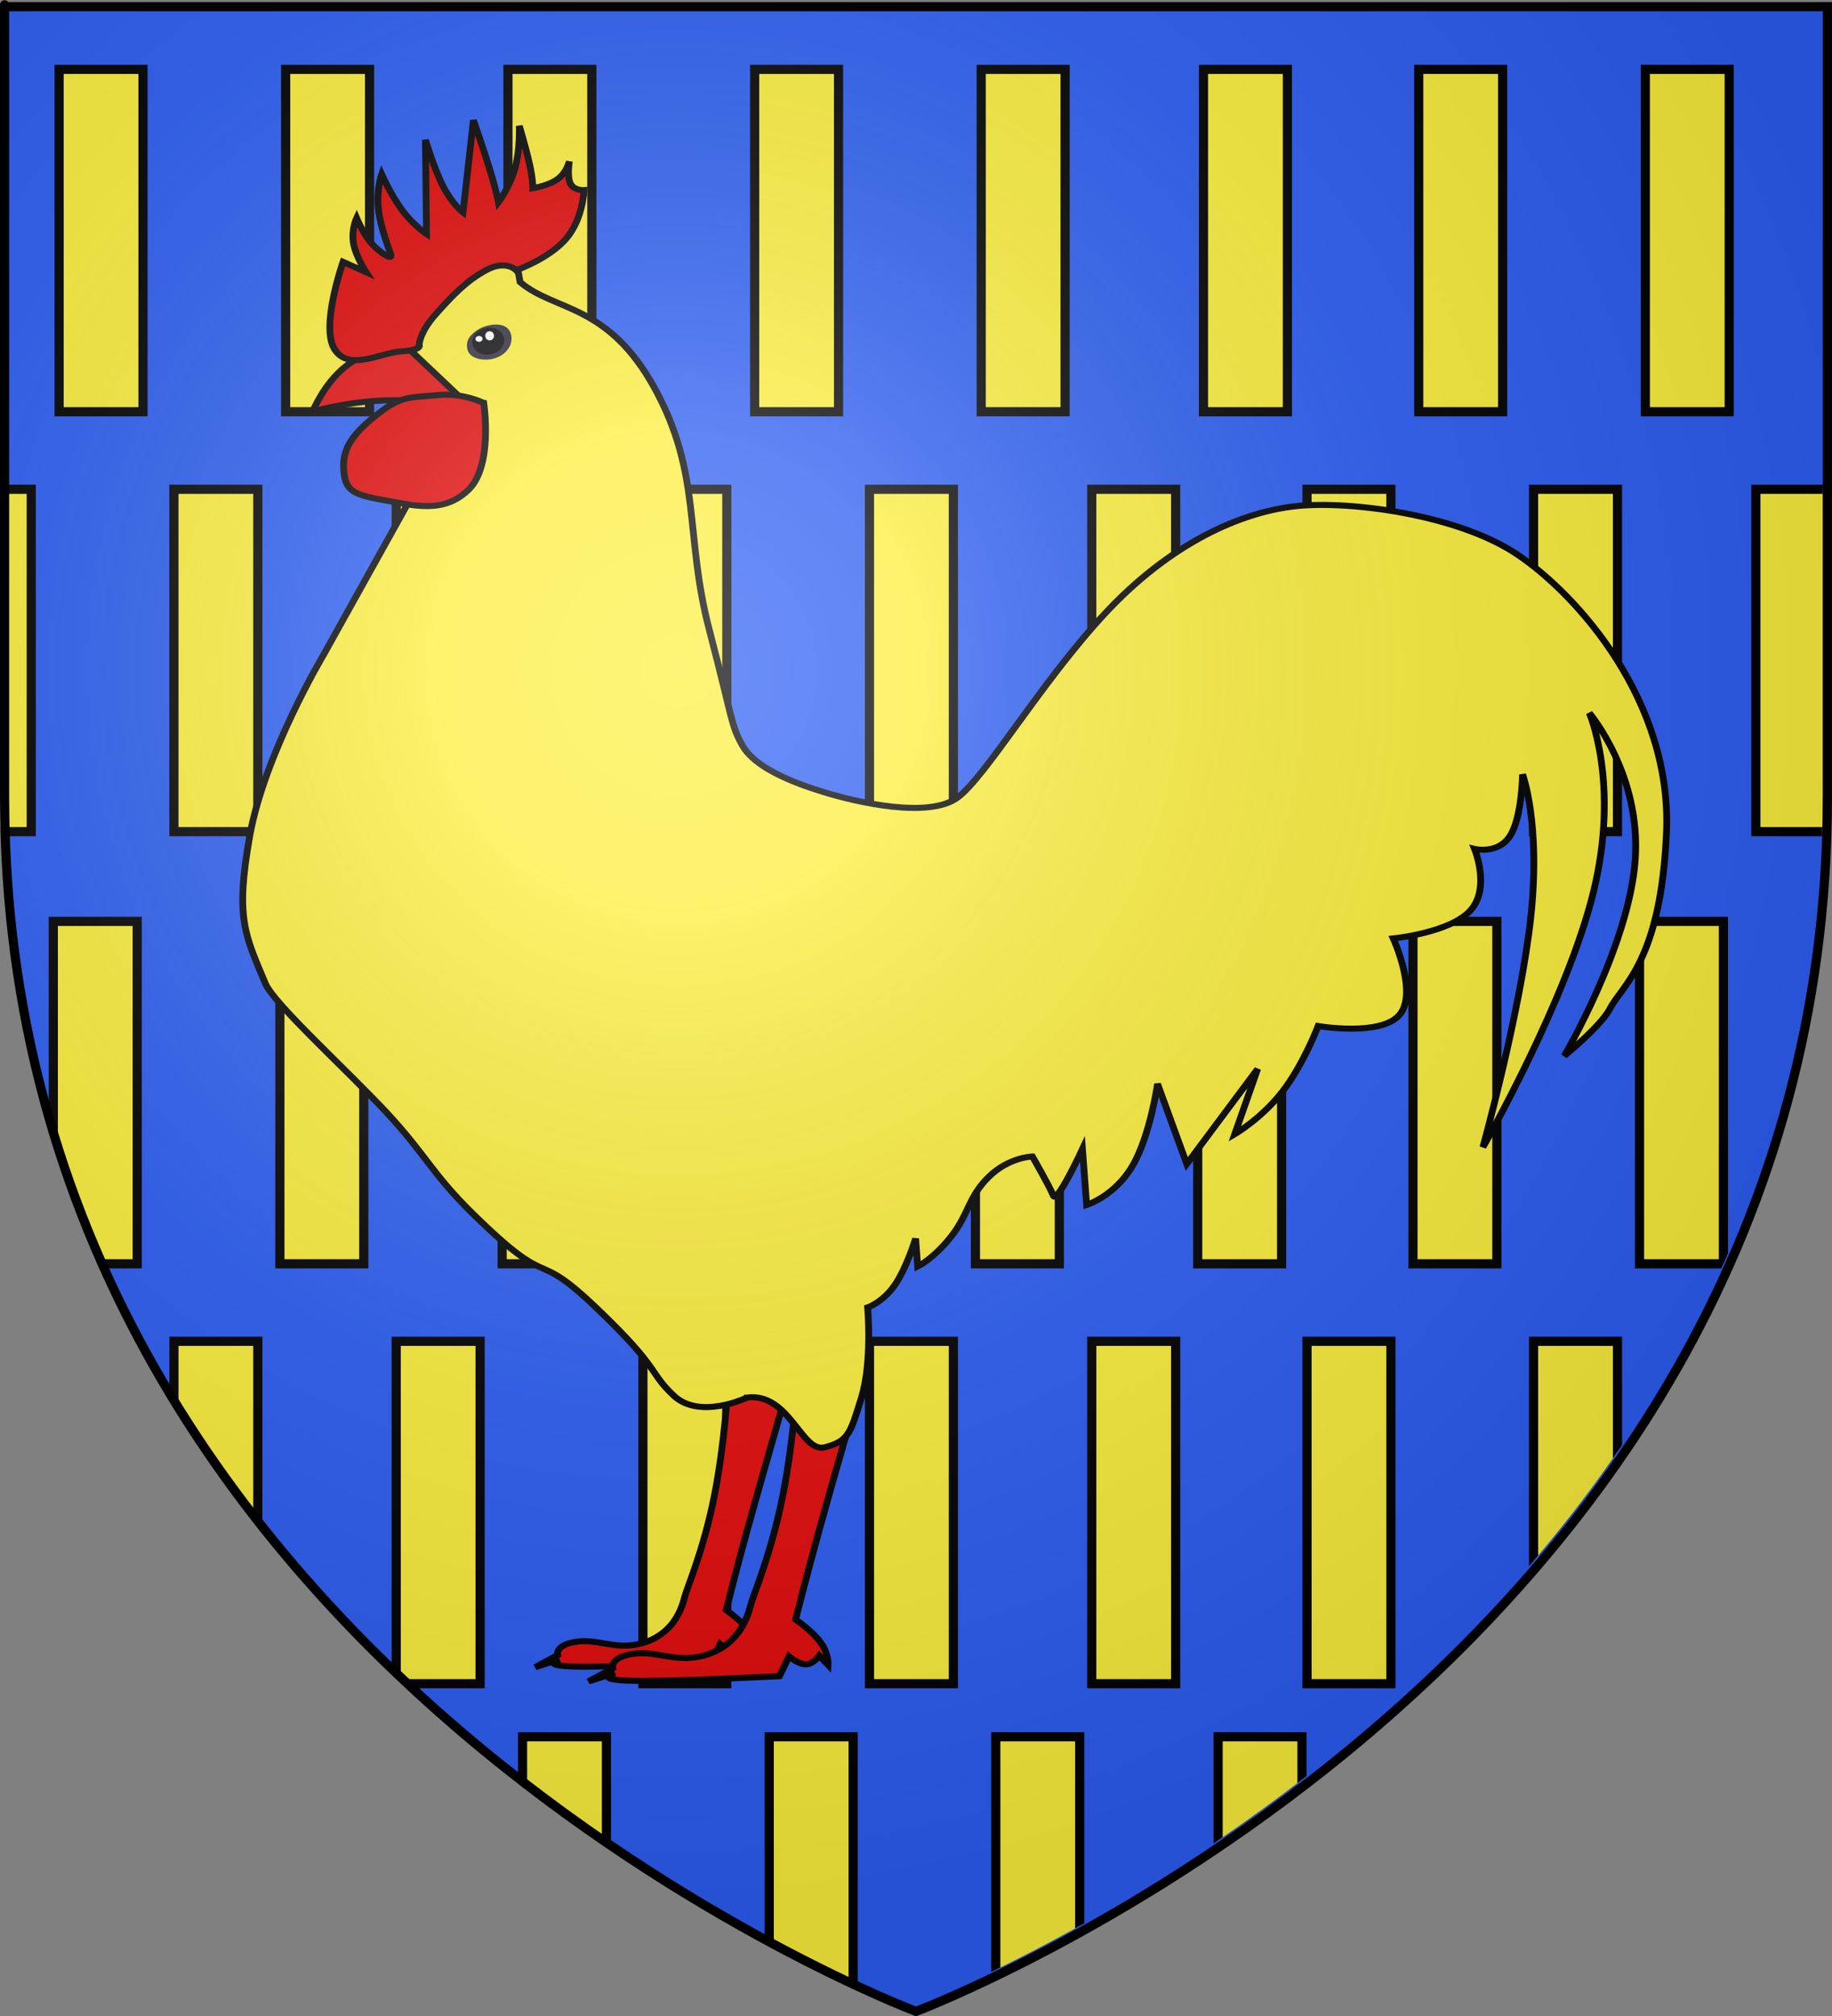 <?xml version="1.0" encoding="UTF-8" standalone="no"?>
<svg
   xmlns:dc="http://purl.org/dc/elements/1.1/"
   xmlns:cc="http://creativecommons.org/ns#"
   xmlns:rdf="http://www.w3.org/1999/02/22-rdf-syntax-ns#"
   xmlns:svg="http://www.w3.org/2000/svg"
   xmlns="http://www.w3.org/2000/svg"
   xmlns:xlink="http://www.w3.org/1999/xlink"
   xmlns:sodipodi="http://sodipodi.sourceforge.net/DTD/sodipodi-0.dtd"
   xmlns:inkscape="http://www.inkscape.org/namespaces/inkscape"
   height="660"
   width="600"
   version="1.0"
   id="svg2"
   sodipodi:version="0.32"
   inkscape:version="0.48.1 r9760"
   sodipodi:docname="Blason seme bilette.svg"
   inkscape:export-filename="/Users/olivier/Desktop/Blason Rouge/Blason_Vide_3D.png"
   inkscape:export-xdpi="144"
   inkscape:export-ydpi="144"
   inkscape:output_extension="org.inkscape.output.svg.inkscape">
  <rect width="100%" height="100%" fill="#808080" stroke="none"/>
  <sodipodi:namedview
     inkscape:window-height="679"
     inkscape:window-width="1280"
     inkscape:pageshadow="2"
     inkscape:pageopacity="0.0"
     guidetolerance="10.0"
     gridtolerance="10.0"
     objecttolerance="10.0"
     borderopacity="1.0"
     bordercolor="#666666"
     pagecolor="#ffffff"
     id="base"
     showgrid="false"
     height="660px"
     inkscape:zoom="0.69848485"
     inkscape:cx="300"
     inkscape:cy="330"
     inkscape:window-x="0"
     inkscape:window-y="0"
     inkscape:current-layer="g11991"
     showguides="true"
     inkscape:guide-bbox="true"
     inkscape:window-maximized="0">
    <sodipodi:guide
       orientation="1,0"
       position="300,305.917"
       id="guide3626" />
  </sodipodi:namedview>
  <desc
     id="desc4">Flag of Canton of Valais (Wallis)</desc>
  <defs
     id="defs6">
    <inkscape:perspective
       sodipodi:type="inkscape:persp3d"
       inkscape:vp_x="0 : 330 : 1"
       inkscape:vp_y="0 : 1000 : 0"
       inkscape:vp_z="600 : 330 : 1"
       inkscape:persp3d-origin="300 : 220 : 1"
       id="perspective35" />
    <linearGradient
       id="linearGradient2893">
      <stop
         style="stop-color:white;stop-opacity:0.314;"
         offset="0"
         id="stop2895" />
      <stop
         id="stop2897"
         offset="0.19"
         style="stop-color:white;stop-opacity:0.251;" />
      <stop
         style="stop-color:#6b6b6b;stop-opacity:0.125;"
         offset="0.6"
         id="stop2901" />
      <stop
         style="stop-color:black;stop-opacity:0.125;"
         offset="1"
         id="stop2899" />
    </linearGradient>
    <linearGradient
       id="linearGradient2885">
      <stop
         id="stop2887"
         offset="0"
         style="stop-color:white;stop-opacity:1;" />
      <stop
         style="stop-color:white;stop-opacity:1;"
         offset="0.229"
         id="stop2891" />
      <stop
         id="stop2889"
         offset="1"
         style="stop-color:black;stop-opacity:1;" />
    </linearGradient>
    <linearGradient
       id="linearGradient2955">
      <stop
         id="stop2867"
         offset="0"
         style="stop-color:#fd0000;stop-opacity:1;" />
      <stop
         style="stop-color:#e77275;stop-opacity:0.659;"
         offset="0.5"
         id="stop2873" />
      <stop
         style="stop-color:black;stop-opacity:0.323;"
         offset="1"
         id="stop2959" />
    </linearGradient>
    <radialGradient
       inkscape:collect="always"
       xlink:href="#linearGradient2955"
       id="radialGradient2961"
       cx="225.524"
       cy="218.901"
       fx="225.524"
       fy="218.901"
       r="300"
       gradientTransform="matrix(-4.167939e-4,2.183,-1.884,-3.599562e-4,615.597,-289.121)"
       gradientUnits="userSpaceOnUse" />
    <polygon
       id="star"
       transform="scale(53,53)"
       points="0,-1 0.588,0.809 -0.951,-0.309 0.951,-0.309 -0.588,0.809 0,-1 " />
    <clipPath
       id="clip">
      <path
         d="M 0,-200 L 0,600 L 300,600 L 300,-200 L 0,-200 z "
         id="path10" />
    </clipPath>
    <radialGradient
       inkscape:collect="always"
       xlink:href="#linearGradient2955"
       id="radialGradient1911"
       gradientUnits="userSpaceOnUse"
       gradientTransform="matrix(-4.167939e-4,2.183,-1.884,-3.599562e-4,615.597,-289.121)"
       cx="225.524"
       cy="218.901"
       fx="225.524"
       fy="218.901"
       r="300" />
    <radialGradient
       inkscape:collect="always"
       xlink:href="#linearGradient2955"
       id="radialGradient2865"
       gradientUnits="userSpaceOnUse"
       gradientTransform="matrix(0,1.749,-1.593,-1.049767e-7,551.788,-191.29)"
       cx="225.524"
       cy="218.901"
       fx="225.524"
       fy="218.901"
       r="300" />
    <radialGradient
       inkscape:collect="always"
       xlink:href="#linearGradient2955"
       id="radialGradient2871"
       gradientUnits="userSpaceOnUse"
       gradientTransform="matrix(0,1.386,-1.323,-5.741131e-8,-158.082,-109.541)"
       cx="225.524"
       cy="218.901"
       fx="225.524"
       fy="218.901"
       r="300" />
    <radialGradient
       inkscape:collect="always"
       xlink:href="#linearGradient2893"
       id="radialGradient3163"
       gradientUnits="userSpaceOnUse"
       gradientTransform="matrix(1.353,0,0,1.349,-77.629,-85.747)"
       cx="221.445"
       cy="226.331"
       fx="221.445"
       fy="226.331"
       r="300" />
    <linearGradient
       id="linearGradient9507">
      <stop
         style="stop-color:white;stop-opacity:0.314"
         offset="0"
         id="stop9509" />
      <stop
         style="stop-color:white;stop-opacity:0.251"
         offset="0.19"
         id="stop9511" />
      <stop
         style="stop-color:#6b6b6b;stop-opacity:0.125"
         offset="0.6"
         id="stop9513" />
      <stop
         style="stop-color:black;stop-opacity:0.125"
         offset="1"
         id="stop9515" />
    </linearGradient>
    <linearGradient
       id="linearGradient9517">
      <stop
         style="stop-color:white;stop-opacity:1"
         offset="0"
         id="stop9519" />
      <stop
         style="stop-color:white;stop-opacity:1"
         offset="0.229"
         id="stop9521" />
      <stop
         style="stop-color:black;stop-opacity:1"
         offset="1"
         id="stop9523" />
    </linearGradient>
    <linearGradient
       id="linearGradient9525">
      <stop
         style="stop-color:#fd0000;stop-opacity:1"
         offset="0"
         id="stop9527" />
      <stop
         style="stop-color:#e77275;stop-opacity:0.659"
         offset="0.5"
         id="stop9529" />
      <stop
         style="stop-color:black;stop-opacity:0.323"
         offset="1"
         id="stop9531" />
    </linearGradient>
    <radialGradient
       cx="225.524"
       cy="218.901"
       r="300"
       fx="225.524"
       fy="218.901"
       id="radialGradient9533"
       xlink:href="#linearGradient2955"
       gradientUnits="userSpaceOnUse"
       gradientTransform="matrix(-4.167939e-4,2.183,-1.884,-3.599562e-4,615.597,-289.121)" />
    <polygon
       points="0,-1 0.588,0.809 -0.951,-0.309 0.951,-0.309 -0.588,0.809 0,-1 "
       transform="scale(53,53)"
       id="polygon9535" />
    <clipPath
       id="clipPath9537">
      <path
         d="M 0,-200 L 0,600 L 300,600 L 300,-200 L 0,-200 z "
         id="path9539" />
    </clipPath>
    <radialGradient
       cx="225.524"
       cy="218.901"
       r="300"
       fx="225.524"
       fy="218.901"
       id="radialGradient9541"
       xlink:href="#linearGradient2955"
       gradientUnits="userSpaceOnUse"
       gradientTransform="matrix(-4.167939e-4,2.183,-1.884,-3.599562e-4,615.597,-289.121)" />
    <radialGradient
       cx="225.524"
       cy="218.901"
       r="300"
       fx="225.524"
       fy="218.901"
       id="radialGradient9543"
       xlink:href="#linearGradient2955"
       gradientUnits="userSpaceOnUse"
       gradientTransform="matrix(0,1.749,-1.593,-1.049767e-7,551.788,-191.29)" />
    <radialGradient
       cx="225.524"
       cy="218.901"
       r="300"
       fx="225.524"
       fy="218.901"
       id="radialGradient9545"
       xlink:href="#linearGradient2955"
       gradientUnits="userSpaceOnUse"
       gradientTransform="matrix(0,1.386,-1.323,-5.741131e-8,-158.082,-109.541)" />
    <radialGradient
       cx="221.445"
       cy="226.331"
       r="300"
       fx="221.445"
       fy="226.331"
       id="radialGradient9547"
       xlink:href="#linearGradient2893"
       gradientUnits="userSpaceOnUse"
       gradientTransform="matrix(1.353,0,0,1.349,-77.629,-85.747)" />
    <radialGradient
       r="300"
       fy="226.331"
       fx="221.445"
       cy="226.331"
       cx="221.445"
       gradientTransform="matrix(1.353,0,0,1.349,-77.629,-85.747)"
       gradientUnits="userSpaceOnUse"
       id="radialGradient3567"
       xlink:href="#linearGradient2893"
       inkscape:collect="always" />
    <radialGradient
       r="300"
       fy="218.901"
       fx="225.524"
       cy="218.901"
       cx="225.524"
       gradientTransform="matrix(0,1.386,-1.323,-5.741131e-8,-158.082,-109.541)"
       gradientUnits="userSpaceOnUse"
       id="radialGradient3565"
       xlink:href="#linearGradient2955"
       inkscape:collect="always" />
    <radialGradient
       r="300"
       fy="218.901"
       fx="225.524"
       cy="218.901"
       cx="225.524"
       gradientTransform="matrix(0,1.749,-1.593,-1.049767e-7,551.788,-191.29)"
       gradientUnits="userSpaceOnUse"
       id="radialGradient3563"
       xlink:href="#linearGradient2955"
       inkscape:collect="always" />
    <radialGradient
       r="300"
       fy="218.901"
       fx="225.524"
       cy="218.901"
       cx="225.524"
       gradientTransform="matrix(-4.167939e-4,2.183,-1.884,-3.599562e-4,615.597,-289.121)"
       gradientUnits="userSpaceOnUse"
       id="radialGradient3561"
       xlink:href="#linearGradient2955"
       inkscape:collect="always" />
    <clipPath
       id="clipPath3557">
      <path
         id="path3559"
         d="M 0,-200 L 0,600 L 300,600 L 300,-200 L 0,-200 z " />
    </clipPath>
    <polygon
       points="0,-1 0.588,0.809 -0.951,-0.309 0.951,-0.309 -0.588,0.809 0,-1 "
       transform="scale(53,53)"
       id="polygon3555" />
    <radialGradient
       gradientUnits="userSpaceOnUse"
       gradientTransform="matrix(-4.167939e-4,2.183,-1.884,-3.599562e-4,615.597,-289.121)"
       r="300"
       fy="218.901"
       fx="225.524"
       cy="218.901"
       cx="225.524"
       id="radialGradient3553"
       xlink:href="#linearGradient2955"
       inkscape:collect="always" />
    <linearGradient
       id="linearGradient3545">
      <stop
         style="stop-color:#fd0000;stop-opacity:1;"
         offset="0"
         id="stop3547" />
      <stop
         id="stop3549"
         offset="0.5"
         style="stop-color:#e77275;stop-opacity:0.659;" />
      <stop
         id="stop3551"
         offset="1"
         style="stop-color:black;stop-opacity:0.323;" />
    </linearGradient>
    <linearGradient
       id="linearGradient3537">
      <stop
         style="stop-color:white;stop-opacity:1;"
         offset="0"
         id="stop3539" />
      <stop
         id="stop3541"
         offset="0.229"
         style="stop-color:white;stop-opacity:1;" />
      <stop
         style="stop-color:black;stop-opacity:1;"
         offset="1"
         id="stop3543" />
    </linearGradient>
    <linearGradient
       id="linearGradient3527">
      <stop
         id="stop3529"
         offset="0"
         style="stop-color:white;stop-opacity:0.314;" />
      <stop
         style="stop-color:white;stop-opacity:0.251;"
         offset="0.19"
         id="stop3531" />
      <stop
         id="stop3533"
         offset="0.6"
         style="stop-color:#6b6b6b;stop-opacity:0.125;" />
      <stop
         id="stop3535"
         offset="1"
         style="stop-color:black;stop-opacity:0.125;" />
    </linearGradient>
    <inkscape:perspective
       id="perspective118"
       inkscape:persp3d-origin="300 : 220 : 1"
       inkscape:vp_z="600 : 330 : 1"
       inkscape:vp_y="0 : 1000 : 0"
       inkscape:vp_x="0 : 330 : 1"
       sodipodi:type="inkscape:persp3d" />
    <inkscape:perspective
       id="perspective55"
       inkscape:persp3d-origin="313.53882 : 108.85415 : 1"
       inkscape:vp_z="627.07764 : 163.28122 : 1"
       inkscape:vp_y="0 : 1000 : 0"
       inkscape:vp_x="0 : 163.28122 : 1"
       sodipodi:type="inkscape:persp3d" />
    <clipPath
       clipPathUnits="userSpaceOnUse"
       id="clipPath47287">
      <path
         sodipodi:nodetypes="cccccc"
         d="m 300,658.5 c 0,0 298.5,-112.32 298.5,-397.772 0,-285.452 0,-258.552 0,-258.552 l -597,0 0,258.552 C 1.5,546.18 300,658.5 300,658.5 z"
         style="fill:none;stroke:#000000;stroke-opacity:1"
         id="path47289"
         inkscape:connector-curvature="0" />
    </clipPath>
    <linearGradient
       id="linearGradient10268">
      <stop
         id="stop10270"
         offset="0"
         style="stop-color:#493516;stop-opacity:1" />
      <stop
         id="stop10272"
         offset="1"
         style="stop-color:#a7a7a7;stop-opacity:1" />
    </linearGradient>
    <linearGradient
       id="linearGradient8505">
      <stop
         id="stop8507"
         offset="0"
         style="stop-color:#ac4b2a;stop-opacity:1" />
      <stop
         id="stop8509"
         offset="1"
         style="stop-color:#b01c00;stop-opacity:1" />
    </linearGradient>
    <inkscape:perspective
       id="perspective26"
       inkscape:persp3d-origin="372.04724 : 350.78739 : 1"
       inkscape:vp_z="744.09448 : 526.18109 : 1"
       inkscape:vp_y="0 : 1000 : 0"
       inkscape:vp_x="0 : 526.18109 : 1"
       sodipodi:type="inkscape:persp3d" />
  </defs>
  <g
     inkscape:groupmode="layer"
     id="layer3"
     inkscape:label="Fond écu"
     style="display:inline">
    <path
       id="path2855"
       style="fill:#2b5df2;fill-opacity:1;fill-rule:evenodd;stroke:none;stroke-width:1px;stroke-linecap:butt;stroke-linejoin:miter;stroke-opacity:1"
       d="M 300,658.5 C 300,658.5 598.5,546.18 598.5,260.728 C 598.5,-24.723 598.5,2.176 598.5,2.176 L 1.5,2.176 L 1.5,260.728 C 1.5,546.18 300,658.5 300,658.5 z "
       sodipodi:nodetypes="cccccc" />
    <g
       id="g47245"
       transform="translate(-1.5,-1.376)"
       style="stroke:#000000;stroke-opacity:1;fill:#fcef3c"
       clip-path="url(#clipPath47287)">
      <path
         inkscape:connector-curvature="0"
         id="path46559"
         d="m 20.857,80.129 0,-56.045 13.737,0 13.737,0 0,56.045 0,56.045 -13.737,0 -13.737,0 0,-56.045 z"
         style="fill:#fcef3c;fill-opacity:1;stroke:#000000;stroke-width:3;stroke-miterlimit:4;stroke-opacity:1;stroke-dasharray:none" />
      <path
         style="fill:#fcef3c;fill-opacity:1;stroke:#000000;stroke-width:3;stroke-miterlimit:4;stroke-opacity:1;stroke-dasharray:none"
         d="m 95.058,80.129 0,-56.045 13.737,0 13.737,0 0,56.045 0,56.045 -13.737,0 -13.737,0 0,-56.045 z"
         id="use47069"
         inkscape:connector-curvature="0" />
      <path
         inkscape:connector-curvature="0"
         id="use47073"
         d="m 167.858,80.129 0,-56.045 13.737,0 13.737,0 0,56.045 0,56.045 -13.737,0 -13.737,0 0,-56.045 z"
         style="fill:#fcef3c;fill-opacity:1;stroke:#000000;stroke-width:3;stroke-miterlimit:4;stroke-opacity:1;stroke-dasharray:none" />
      <path
         style="fill:#fcef3c;fill-opacity:1;stroke:#000000;stroke-width:3;stroke-miterlimit:4;stroke-opacity:1;stroke-dasharray:none"
         d="m 248.657,80.129 0,-56.045 13.737,0 13.737,0 0,56.045 0,56.045 -13.737,0 -13.737,0 0,-56.045 z"
         id="use47077"
         inkscape:connector-curvature="0" />
      <path
         inkscape:connector-curvature="0"
         id="use47079"
         d="m 322.859,80.129 0,-56.045 13.737,0 13.737,0 0,56.045 0,56.045 -13.737,0 -13.737,0 0,-56.045 z"
         style="fill:#fcef3c;fill-opacity:1;stroke:#000000;stroke-width:3;stroke-miterlimit:4;stroke-opacity:1;stroke-dasharray:none" />
      <path
         style="fill:#fcef3c;fill-opacity:1;stroke:#000000;stroke-width:3;stroke-miterlimit:4;stroke-opacity:1;stroke-dasharray:none"
         d="m 395.659,80.129 0,-56.045 13.737,0 13.737,0 0,56.045 0,56.045 -13.737,0 -13.737,0 0,-56.045 z"
         id="use47081"
         inkscape:connector-curvature="0" />
      <path
         inkscape:connector-curvature="0"
         id="use47089"
         d="m 466.157,80.129 0,-56.045 13.737,0 13.737,0 0,56.045 0,56.045 -13.737,0 -13.737,0 0,-56.045 z"
         style="fill:#fcef3c;fill-opacity:1;stroke:#000000;stroke-width:3;stroke-miterlimit:4;stroke-opacity:1;stroke-dasharray:none" />
      <path
         style="fill:#fcef3c;fill-opacity:1;stroke:#000000;stroke-width:3;stroke-miterlimit:4;stroke-opacity:1;stroke-dasharray:none"
         d="m 540.359,80.129 0,-56.045 13.737,0 13.737,0 0,56.045 0,56.045 -13.737,0 -13.737,0 0,-56.045 z"
         id="use47091"
         inkscape:connector-curvature="0" />
      <path
         style="fill:#fcef3c;fill-opacity:1;stroke:#000000;stroke-width:3;stroke-miterlimit:4;stroke-opacity:1;stroke-dasharray:none"
         d="m -15.739,217.599 0,-56.045 13.737,0 13.737,0 0,56.045 0,56.045 -13.737,0 -13.737,0 0,-56.045 z"
         id="use47101"
         inkscape:connector-curvature="0" />
      <path
         inkscape:connector-curvature="0"
         id="use47103"
         d="m 58.463,217.599 0,-56.045 13.737,0 13.737,0 0,56.045 0,56.045 -13.737,0 -13.737,0 0,-56.045 z"
         style="fill:#fcef3c;fill-opacity:1;stroke:#000000;stroke-width:3;stroke-miterlimit:4;stroke-opacity:1;stroke-dasharray:none" />
      <path
         style="fill:#fcef3c;fill-opacity:1;stroke:#000000;stroke-width:3;stroke-miterlimit:4;stroke-opacity:1;stroke-dasharray:none"
         d="m 131.263,217.599 0,-56.045 13.737,0 13.737,0 0,56.045 0,56.045 -13.737,0 -13.737,0 0,-56.045 z"
         id="use47105"
         inkscape:connector-curvature="0" />
      <path
         inkscape:connector-curvature="0"
         id="use47107"
         d="m 212.062,217.599 0,-56.045 13.737,0 13.737,0 0,56.045 0,56.045 -13.737,0 -13.737,0 0,-56.045 z"
         style="fill:#fcef3c;fill-opacity:1;stroke:#000000;stroke-width:3;stroke-miterlimit:4;stroke-opacity:1;stroke-dasharray:none" />
      <path
         style="fill:#fcef3c;fill-opacity:1;stroke:#000000;stroke-width:3;stroke-miterlimit:4;stroke-opacity:1;stroke-dasharray:none"
         d="m 286.263,217.599 0,-56.045 13.737,0 13.737,0 0,56.045 0,56.045 -13.737,0 -13.737,0 0,-56.045 z"
         id="use47109"
         inkscape:connector-curvature="0" />
      <path
         inkscape:connector-curvature="0"
         id="use47111"
         d="m 359.063,217.599 0,-56.045 13.737,0 13.737,0 0,56.045 0,56.045 -13.737,0 -13.737,0 0,-56.045 z"
         style="fill:#fcef3c;fill-opacity:1;stroke:#000000;stroke-width:3;stroke-miterlimit:4;stroke-opacity:1;stroke-dasharray:none" />
      <path
         style="fill:#fcef3c;fill-opacity:1;stroke:#000000;stroke-width:3;stroke-miterlimit:4;stroke-opacity:1;stroke-dasharray:none"
         d="m 429.562,217.599 0,-56.045 13.737,0 13.737,0 0,56.045 0,56.045 -13.737,0 -13.737,0 0,-56.045 z"
         id="use47113"
         inkscape:connector-curvature="0" />
      <path
         inkscape:connector-curvature="0"
         id="use47115"
         d="m 503.763,217.599 0,-56.045 13.737,0 13.737,0 0,56.045 0,56.045 -13.737,0 -13.737,0 0,-56.045 z"
         style="fill:#fcef3c;fill-opacity:1;stroke:#000000;stroke-width:3;stroke-miterlimit:4;stroke-opacity:1;stroke-dasharray:none" />
      <path
         style="fill:#fcef3c;fill-opacity:1;stroke:#000000;stroke-width:3;stroke-miterlimit:4;stroke-opacity:1;stroke-dasharray:none"
         d="m 576.563,217.599 0,-56.045 13.737,0 13.737,0 0,56.045 0,56.045 -13.737,0 -13.737,0 0,-56.045 z"
         id="use47117"
         inkscape:connector-curvature="0" />
      <path
         inkscape:connector-curvature="0"
         id="use47137"
         d="m 18.963,359.073 0,-56.045 13.737,0 13.737,0 0,56.045 0,56.045 -13.737,0 -13.737,0 0,-56.045 z"
         style="fill:#fcef3c;fill-opacity:1;stroke:#000000;stroke-width:3;stroke-miterlimit:4;stroke-opacity:1;stroke-dasharray:none" />
      <path
         style="fill:#fcef3c;fill-opacity:1;stroke:#000000;stroke-width:3;stroke-miterlimit:4;stroke-opacity:1;stroke-dasharray:none"
         d="m 93.164,359.073 0,-56.045 13.737,0 13.737,0 0,56.045 0,56.045 -13.737,0 -13.737,0 0,-56.045 z"
         id="use47139"
         inkscape:connector-curvature="0" />
      <path
         inkscape:connector-curvature="0"
         id="use47141"
         d="m 165.964,359.073 0,-56.045 13.737,0 13.737,0 0,56.045 0,56.045 -13.737,0 -13.737,0 0,-56.045 z"
         style="fill:#fcef3c;fill-opacity:1;stroke:#000000;stroke-width:3;stroke-miterlimit:4;stroke-opacity:1;stroke-dasharray:none" />
      <path
         style="fill:#fcef3c;fill-opacity:1;stroke:#000000;stroke-width:3;stroke-miterlimit:4;stroke-opacity:1;stroke-dasharray:none"
         d="m 246.763,359.073 0,-56.045 13.737,0 13.737,0 0,56.045 0,56.045 -13.737,0 -13.737,0 0,-56.045 z"
         id="use47143"
         inkscape:connector-curvature="0" />
      <path
         inkscape:connector-curvature="0"
         id="use47145"
         d="m 320.964,359.073 0,-56.045 13.737,0 13.737,0 0,56.045 0,56.045 -13.737,0 -13.737,0 0,-56.045 z"
         style="fill:#fcef3c;fill-opacity:1;stroke:#000000;stroke-width:3;stroke-miterlimit:4;stroke-opacity:1;stroke-dasharray:none" />
      <path
         style="fill:#fcef3c;fill-opacity:1;stroke:#000000;stroke-width:3;stroke-miterlimit:4;stroke-opacity:1;stroke-dasharray:none"
         d="m 393.765,359.073 0,-56.045 13.737,0 13.737,0 0,56.045 0,56.045 -13.737,0 -13.737,0 0,-56.045 z"
         id="use47147"
         inkscape:connector-curvature="0" />
      <path
         inkscape:connector-curvature="0"
         id="use47149"
         d="m 464.263,359.073 0,-56.045 13.737,0 13.737,0 0,56.045 0,56.045 -13.737,0 -13.737,0 0,-56.045 z"
         style="fill:#fcef3c;fill-opacity:1;stroke:#000000;stroke-width:3;stroke-miterlimit:4;stroke-opacity:1;stroke-dasharray:none" />
      <path
         style="fill:#fcef3c;fill-opacity:1;stroke:#000000;stroke-width:3;stroke-miterlimit:4;stroke-opacity:1;stroke-dasharray:none"
         d="m 538.464,359.073 0,-56.045 13.737,0 13.737,0 0,56.045 0,56.045 -13.737,0 -13.737,0 0,-56.045 z"
         id="use47151"
         inkscape:connector-curvature="0" />
      <use
         height="660"
         width="600"
         transform="translate(-34.701,137.47)"
         id="use47175"
         xlink:href="#use47139"
         y="0"
         x="0"
         style="stroke:#000000;stroke-opacity:1;fill:#fcef3c" />
      <use
         height="660"
         width="600"
         transform="translate(-34.701,137.47)"
         id="use47177"
         xlink:href="#use47141"
         y="0"
         x="0"
         style="stroke:#000000;stroke-opacity:1;fill:#fcef3c" />
      <use
         height="660"
         width="600"
         transform="translate(-34.701,137.47)"
         id="use47179"
         xlink:href="#use47143"
         y="0"
         x="0"
         style="stroke:#000000;stroke-opacity:1;fill:#fcef3c" />
      <use
         height="660"
         width="600"
         transform="translate(-34.701,137.47)"
         id="use47181"
         xlink:href="#use47145"
         y="0"
         x="0"
         style="stroke:#000000;stroke-opacity:1;fill:#fcef3c" />
      <use
         height="660"
         width="600"
         transform="translate(-34.701,137.47)"
         id="use47183"
         xlink:href="#use47147"
         y="0"
         x="0"
         style="stroke:#000000;stroke-opacity:1;fill:#fcef3c" />
      <use
         height="660"
         width="600"
         transform="translate(-34.701,137.47)"
         id="use47185"
         xlink:href="#use47149"
         y="0"
         x="0"
         style="stroke:#000000;stroke-opacity:1;fill:#fcef3c" />
      <use
         height="660"
         width="600"
         transform="translate(-34.701,137.47)"
         id="use47187"
         xlink:href="#use47151"
         y="0"
         x="0"
         style="stroke:#000000;stroke-opacity:1;fill:#fcef3c" />
      <path
         style="fill:#fcef3c;fill-opacity:1;stroke:#000000;stroke-width:3;stroke-miterlimit:4;stroke-opacity:1;stroke-dasharray:none"
         d="m 172.637,626.006 0,-56.045 13.737,0 13.737,0 0,56.045 0,56.045 -13.737,0 -13.737,0 0,-56.045 z"
         id="use47195"
         inkscape:connector-curvature="0" />
      <path
         inkscape:connector-curvature="0"
         id="use47197"
         d="m 253.436,626.006 0,-56.045 13.737,0 13.737,0 0,56.045 0,56.045 -13.737,0 -13.737,0 0,-56.045 z"
         style="fill:#fcef3c;fill-opacity:1;stroke:#000000;stroke-width:3;stroke-miterlimit:4;stroke-opacity:1;stroke-dasharray:none" />
      <path
         style="fill:#fcef3c;fill-opacity:1;stroke:#000000;stroke-width:3;stroke-miterlimit:4;stroke-opacity:1;stroke-dasharray:none"
         d="m 327.638,626.006 0,-56.045 13.737,0 13.737,0 0,56.045 0,56.045 -13.737,0 -13.737,0 0,-56.045 z"
         id="use47199"
         inkscape:connector-curvature="0" />
      <path
         inkscape:connector-curvature="0"
         id="use47201"
         d="m 400.438,626.006 0,-56.045 13.737,0 13.737,0 0,56.045 0,56.045 -13.737,0 -13.737,0 0,-56.045 z"
         style="fill:#fcef3c;fill-opacity:1;stroke:#000000;stroke-width:3;stroke-miterlimit:4;stroke-opacity:1;stroke-dasharray:none" />
    </g>
  </g>
  <g
     inkscape:groupmode="layer"
     id="layer4"
     inkscape:label="Meubles">
    <g
       id="layer1-0"
       transform="matrix(0.74,0,0,0.661,-445.682,-59.633)">
      <g
         id="g11991">
        <path
           id="path12915"
           style="fill:#e20909;fill-opacity:1;fill-rule:evenodd;stroke:#000000;stroke-width:3;stroke-linecap:butt;stroke-linejoin:miter;stroke-miterlimit:4;stroke-opacity:1;stroke-dasharray:none"
           d="m 949.248,783.597 c 0,0.902 -9.55,37.148 -15.942,63.166 -6.392,26.019 -9.625,40.908 -9.625,40.908 0,0 6.918,5.339 10.227,10.528 3.309,5.189 3.008,10.227 3.008,10.227 l -3.609,-4.211 c 0,0 -2.331,3.835 -5.414,3.91 -3.083,0.075 -6.918,-3.61 -6.918,-3.61 l -3.91,9.024 c 0,0 -43.088,2.482 -59.858,2.106 -16.769,-0.376 -7.219,-3.609 -7.219,-3.609 l -10.829,3.91 9.926,-6.016 c 0,0 -1.429,-4.963 8.422,-6.617 9.851,-1.654 18.424,5.113 30.982,0 12.558,-5.113 15.641,-17.145 16.844,-22.259 1.203,-5.113 8.121,-22.484 12.934,-49.029 4.813,-26.545 6.317,-57.15 6.317,-57.15 l 24.665,8.723 z"
           inkscape:connector-curvature="0" />
        <path
           id="path12032"
           style="fill:#e20909;fill-opacity:1;fill-rule:evenodd;stroke:#000000;stroke-width:3;stroke-linecap:butt;stroke-linejoin:miter;stroke-miterlimit:4;stroke-opacity:1;stroke-dasharray:none"
           d="m 982.162,779.401 c 0,0.979 -10.363,40.307 -17.298,68.539 -6.936,28.232 -10.444,44.387 -10.444,44.387 0,0 7.507,5.793 11.097,11.423 3.59,5.63 3.264,11.097 3.264,11.097 l -3.917,-4.569 c 0,0 -2.529,4.161 -5.875,4.243 -3.345,0.082 -7.507,-3.917 -7.507,-3.917 l -4.243,9.791 c 0,0 -46.753,2.693 -64.949,2.285 -18.195,-0.408 -7.833,-3.916 -7.833,-3.916 l -11.75,4.243 10.77,-6.527 c 0,0 -1.55,-5.385 9.139,-7.18 10.689,-1.795 19.99,5.548 33.617,0 13.626,-5.548 16.972,-18.603 18.277,-24.152 1.306,-5.548 8.812,-24.397 14.034,-53.199 5.222,-28.803 6.854,-62.011 6.854,-62.011 l 26.763,9.465 z"
           inkscape:connector-curvature="0" />
        <path
           id="path2338"
           style="fill:#fcef3c;fill-opacity:1;fill-rule:evenodd;stroke:#000000;stroke-width:3;stroke-linecap:butt;stroke-linejoin:miter;stroke-miterlimit:4;stroke-opacity:1;stroke-dasharray:none"
           d="m 932.943,782.385 c 0,0 -20.911,11.271 -32.499,-0.947 -11.432,-12.055 -5.299,-12.609 -34.444,-43.681 -29.145,-31.072 -17.82,-6.222 -54.393,-46.336 -18.287,-20.057 -20.781,-29.196 -38.246,-50.196 -17.465,-21 -49.9,-53.862 -53.653,-63.924 -9.064,-24.298 -13.385,-32.194 -6.923,-72.927 6.462,-40.733 32.771,-90.005 32.771,-90.005 l 47.08,-94.621 -13.385,-69.235 49.849,-42.002 3.351,21.398 c 15.352,14.705 38.891,10.32 59.662,52.784 20.77,42.464 13.155,72.696 24.001,119.084 10.847,46.387 9.551,47.258 14.77,57.696 5.308,10.616 21.084,17.95 36.002,23.078 14.77,5.077 46.387,13.155 59.08,2.769 12.541,-10.261 36.694,-56.657 65.081,-90.928 28.99,-35 60.41,-50.753 85.389,-53.542 23.953,-2.674 71.312,4.385 97.39,24.001 27.277,20.518 68.427,73.158 66.004,137.546 -2.404,63.882 -19.616,75.697 -24.924,87.236 -4.015,8.728 -20.309,23.54 -20.309,23.54 0,0 28.617,-54.465 31.386,-96.929 2.769,-42.464 -20.309,-72.927 -20.309,-72.927 0,0 13.616,34.848 1.846,88.62 -11.77,53.772 -48.926,126.469 -48.926,126.469 0,0 16.847,-68.312 21.232,-114.468 4.385,-46.156 -3.692,-70.158 -3.692,-70.158 0,0 -0.231,21.232 -5.539,30.463 -5.308,9.231 -15.693,6.462 -15.693,6.462 0,0 7.154,19.386 -1.846,30.463 -9.001,11.078 -34.156,13.847 -34.156,13.847 0,0 11.078,27.002 2.769,37.848 -8.308,10.847 -36.002,5.539 -36.002,5.539 0,0 -6.462,18.924 -15.693,32.31 -9.231,13.385 -21.232,21.232 -21.232,21.232 l 10.154,-32.31 -31.386,47.08 -12.924,-39.695 c 0,0 -3.231,25.617 -11.078,40.618 -7.847,15.001 -20.309,19.386 -20.309,19.386 l -1.846,-27.694 c 0,0 -11.421,27.586 -12.924,23.078 -1.385,-4.154 -9.231,-19.386 -9.231,-19.386 0,0 -10.385,0.231 -19.386,10.154 -9.001,9.924 -8.77,18.463 -16.616,29.54 -7.847,11.078 -14.77,14.77 -14.77,14.77 l -0.923,-13.847 c 0,0 -3.923,14.539 -9.231,23.078 -5.308,8.539 -12.001,11.078 -12.001,11.078 0,0 2.192,26.771 -2.769,44.772 -4.962,18.001 -5.77,21.347 -16.155,24.463 -10.385,3.116 -15.623,-27.199 -34.403,-24.644 z"
           inkscape:connector-curvature="0" />
        <path
           id="path9393"
           style="fill:#e20909;fill-opacity:1;fill-rule:evenodd;stroke:#000000;stroke-width:3;stroke-linecap:butt;stroke-linejoin:miter;stroke-miterlimit:4;stroke-opacity:1;stroke-dasharray:none"
           d="m 740.644,294.081 c 0,0 4.912,-13.871 14.735,-22.52 9.823,-8.649 24.558,-12.076 24.558,-12.076 l 30.225,31.985 c 0,0 -20.024,-3.59 -37.404,-2.937 -17.38,0.653 -32.114,5.548 -32.114,5.548 z"
           inkscape:connector-curvature="0" />
        <g
           id="g7624"
           transform="matrix(1.292,0,0,1.292,503.695,-41.479)">
          <path
             id="path3233"
             style="fill:#2b2938;fill-opacity:1;stroke:none"
             transform="matrix(0.901,-0.434,0.434,0.901,-76.676,128.626)"
             d="m 251.607,232.362 c 0,4.041 -3.6,7.321 -8.036,7.321 -4.436,0 -9.126,-3.43 -8.036,-7.321 0.778,-2.775 2.409,-4.229 5.834,-5.012 4.324,-0.989 10.237,0.971 10.237,5.012 z"
             inkscape:connector-curvature="0" />
          <path
             id="path5858"
             style="fill:#000000;fill-opacity:0.796;stroke:none"
             transform="matrix(0.621,-0.299,0.299,0.621,22.819,161.257)"
             d="m 251.607,232.362 a 8.036,7.321 0 1 1 -16.071,0 8.036,7.321 0 1 1 16.071,0 z"
             inkscape:connector-curvature="0" />
          <path
             id="path4108"
             style="fill:#ffffff;fill-opacity:1;stroke:none"
             transform="matrix(0.151,0,0,0.151,203.604,196.767)"
             d="m 251.607,232.362 a 8.036,7.321 0 1 1 -16.071,0 8.036,7.321 0 1 1 16.071,0 z"
             inkscape:connector-curvature="0" />
          <path
             id="path6733"
             style="fill:#ffffff;fill-opacity:1;stroke:none"
             transform="matrix(0.185,0,0,0.237,198.967,175.591)"
             d="m 251.607,232.362 a 8.036,7.321 0 1 1 -16.071,0 8.036,7.321 0 1 1 16.071,0 z"
             inkscape:connector-curvature="0" />
        </g>
        <path
           id="path10276"
           style="fill:#df0000;fill-opacity:1;fill-rule:evenodd;stroke:#000000;stroke-width:3;stroke-linecap:butt;stroke-linejoin:miter;stroke-miterlimit:4;stroke-opacity:1;stroke-dasharray:none"
           d="m 816.363,289.838 c 0,0 4.324,31.087 -6.854,43.082 -11.178,11.994 -24.07,7.588 -37.86,4.896 -13.789,-2.693 -16.808,-4.977 -17.298,-15.666 -0.49,-10.689 4.977,-18.032 15.34,-27.089 10.362,-9.057 14.442,-7.833 26.11,-9.139 11.668,-1.306 20.562,3.917 20.562,3.917 z"
           inkscape:connector-curvature="0" />
        <path
           id="path2358"
           style="fill:#df0000;fill-opacity:1;fill-rule:evenodd;stroke:#000000;stroke-width:3;stroke-linecap:butt;stroke-linejoin:miter;stroke-miterlimit:4;stroke-opacity:1;stroke-dasharray:none"
           d="m 779.951,264.23 c -9.347,0.577 -23.078,10.154 -29.54,-0.923 -6.462,-11.078 3.693,-43.387 3.693,-43.387 l 10.154,5.077 c 0,0 -4.5,-7.616 -5.539,-14.309 -1.039,-6.693 1.385,-12.462 1.385,-12.462 0,0 3.116,8.308 6.923,12.924 3.808,4.616 8.77,7.847 8.308,5.539 -0.462,-2.308 -4.5,-12.578 -5.539,-22.617 -1.039,-10.039 1.385,-17.539 1.385,-17.539 0,0 4.269,10.616 9.231,18.001 4.962,7.385 10.616,11.539 10.616,11.539 l -0.462,-46.618 c 0,0 3.693,14.078 7.847,23.078 4.154,9.001 8.77,12.924 8.77,12.924 l 4.616,-45.695 c 0,0 4.616,14.77 7.385,24.924 2.769,10.154 3.693,15.693 3.693,15.693 0,0 5.077,-7.616 7.385,-17.078 2.308,-9.462 1.846,-20.77 1.846,-20.77 0,0 3.116,11.655 4.616,19.386 1.5,7.731 1.385,11.539 1.385,11.539 0,0 7.039,-1.269 11.078,-4.616 4.039,-3.346 5.077,-8.77 5.077,-8.77 0,0 -1.154,7.5 0.462,11.078 1.615,3.577 6,3.231 6,3.231 0,0 -0.346,14.078 -7.847,24.001 -7.5,9.924 -22.155,15.693 -22.155,15.693 0,0 -4.5,-5.423 -13.385,0 -8.885,5.423 -14.77,12.462 -22.155,21.694 -7.385,9.231 -7.385,15.232 -7.385,15.232 0,0 1.5,2.654 -7.847,3.231 z"
           inkscape:connector-curvature="0" />
      </g>
    </g>
  </g>
  <g
     inkscape:groupmode="layer"
     id="layer2"
     inkscape:label="Reflet final"
     sodipodi:insensitive="true">
    <path
       sodipodi:nodetypes="cccccc"
       d="M 300,658.5 C 300,658.5 598.5,546.18 598.5,260.728 C 598.5,-24.723 598.5,2.176 598.5,2.176 L 1.5,2.176 L 1.5,260.728 C 1.5,546.18 300,658.5 300,658.5 z "
       style="opacity:1;fill:url(#radialGradient3163);fill-opacity:1;fill-rule:evenodd;stroke:none;stroke-width:1px;stroke-linecap:butt;stroke-linejoin:miter;stroke-opacity:1"
       id="path2875"
       inkscape:export-xdpi="144"
       inkscape:export-ydpi="144" />
  </g>
  <g
     inkscape:groupmode="layer"
     id="layer1"
     inkscape:label="Contour final"
     sodipodi:insensitive="true">
    <path
       sodipodi:nodetypes="cccccc"
       d="M 300,658.5 C 300,658.5 1.5,546.18 1.5,260.728 C 1.5,-24.723 1.5,2.176 1.5,2.176 L 598.5,2.176 L 598.5,260.728 C 598.5,546.18 300,658.5 300,658.5 z "
       style="opacity:1;fill:none;fill-opacity:1;fill-rule:evenodd;stroke:#000000;stroke-width:3;stroke-linecap:butt;stroke-linejoin:miter;stroke-miterlimit:4;stroke-dasharray:none;stroke-opacity:1"
       id="path1411"
       inkscape:export-xdpi="144"
       inkscape:export-ydpi="144" />
  </g>
</svg>
